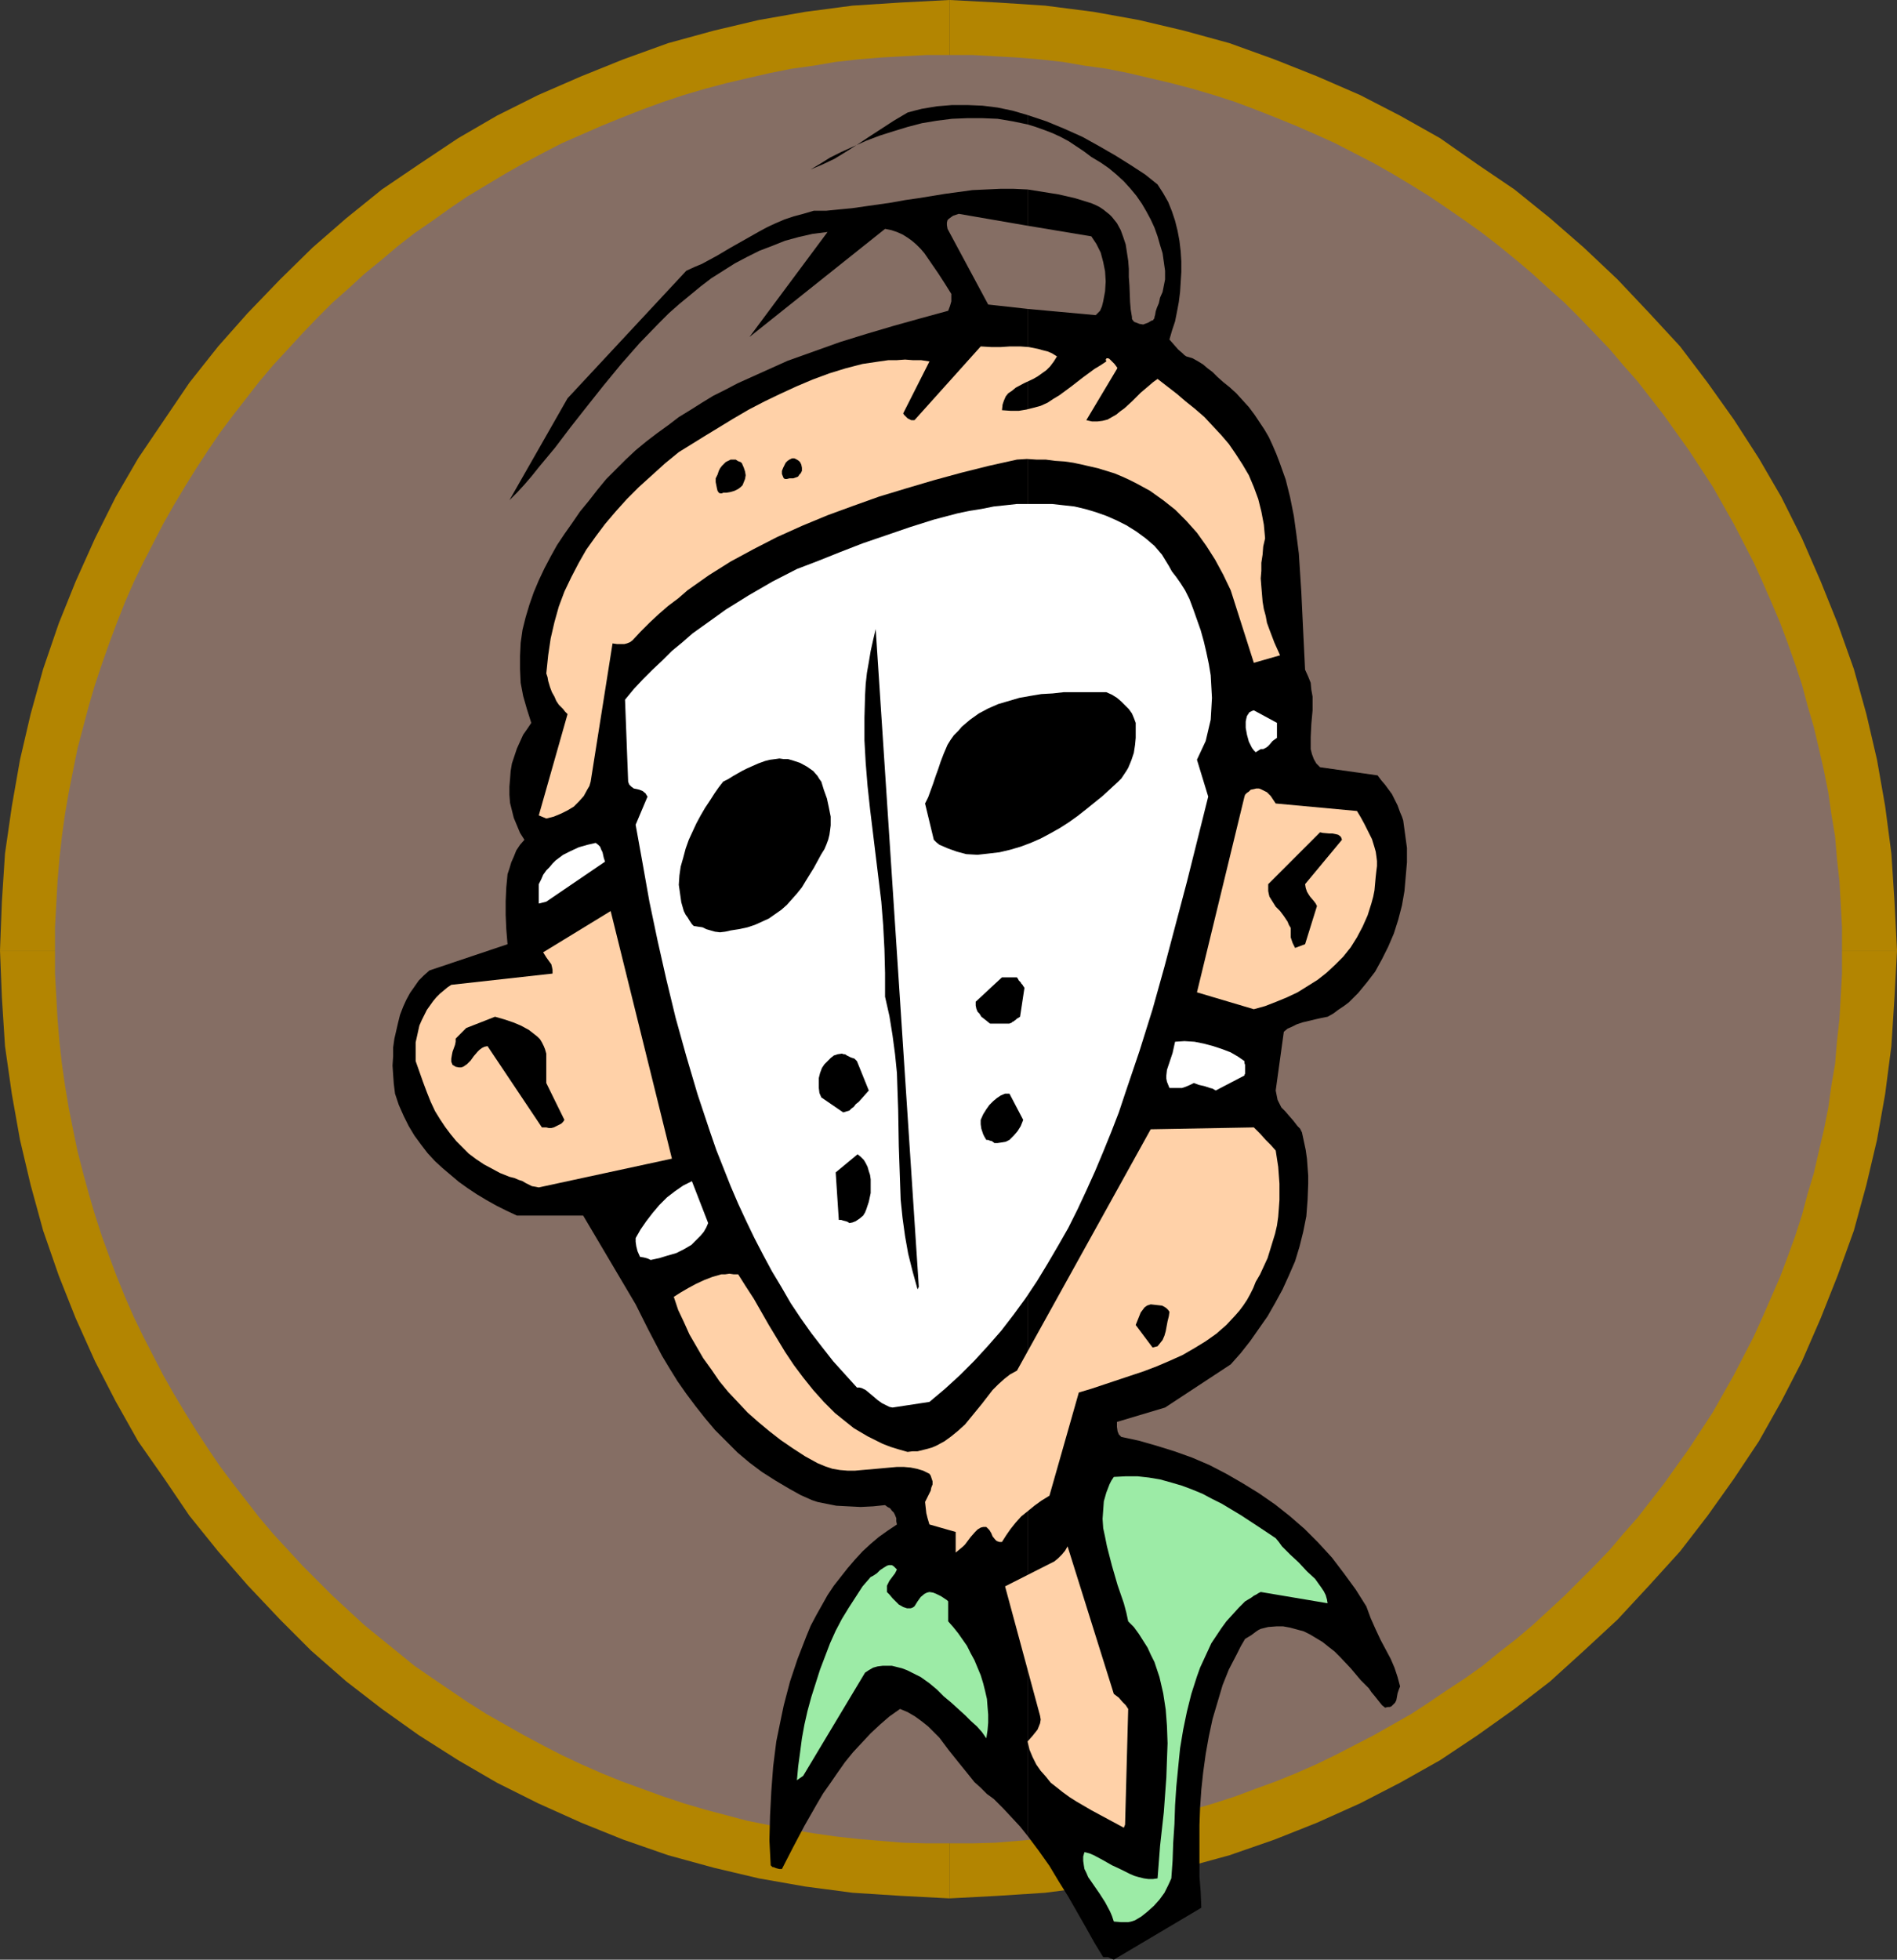 <?xml version="1.0" encoding="UTF-8" standalone="no"?>
<svg
   version="1.0"
   width="129.766mm"
   height="134mm"
   id="svg32"
   sodipodi:docname="Ice Hockey - Goalie 1.wmf"
   xmlns:inkscape="http://www.inkscape.org/namespaces/inkscape"
   xmlns:sodipodi="http://sodipodi.sourceforge.net/DTD/sodipodi-0.dtd"
   xmlns="http://www.w3.org/2000/svg"
   xmlns:svg="http://www.w3.org/2000/svg">
  <rect width="100%" height="100%" fill="#333333" stroke="none"/>
  <sodipodi:namedview
     id="namedview32"
     pagecolor="#ffffff"
     bordercolor="#000000"
     borderopacity="0.25"
     inkscape:showpageshadow="2"
     inkscape:pageopacity="0.0"
     inkscape:pagecheckerboard="0"
     inkscape:deskcolor="#d1d1d1"
     inkscape:document-units="mm" />
  <defs
     id="defs1">
    <pattern
       id="WMFhbasepattern"
       patternUnits="userSpaceOnUse"
       width="6"
       height="6"
       x="0"
       y="0" />
  </defs>
  <path
     style="fill:#b38501;fill-opacity:1;fill-rule:evenodd;stroke:none"
     d="m 490.455,245.633 -0.646,-12.605 -0.808,-12.443 -1.616,-12.282 -2.101,-11.958 -2.747,-11.797 -3.232,-11.635 -4.202,-11.797 -4.363,-10.827 -4.848,-11.15 -5.333,-10.666 -5.818,-10.019 -6.464,-10.019 -6.787,-9.534 -7.11,-9.373 -7.918,-8.565 -8.242,-8.726 -8.726,-8.242 -8.726,-7.595 -9.211,-7.434 -9.534,-6.464 -9.696,-6.787 L 361.984,29.896 351.641,24.563 340.491,19.715 329.502,15.352 317.867,11.15 306.07,7.918 294.435,5.171 282.8,3.07 270.195,1.454 257.752,0.646 245.47,0 v 28.28 h 11.15 l 10.827,0.808 10.989,1.778 10.666,1.616 10.504,2.747 10.019,2.586 10.181,3.555 9.696,3.878 9.534,4.363 9.211,4.848 9.373,5.171 8.726,5.818 8.403,5.979 8.08,6.787 8.242,6.464 7.595,7.11 7.11,7.595 6.787,8.242 6.626,8.08 6.141,8.403 5.494,9.05 5.171,9.05 4.848,9.534 4.363,9.373 3.878,9.858 3.555,10.019 2.586,10.181 2.747,10.666 1.616,10.827 1.778,10.504 0.646,10.989 v 11.474 z"
     id="path1" />
  <path
     style="fill:#b38501;fill-opacity:1;fill-rule:evenodd;stroke:none"
     d="m 245.47,490.619 12.282,-0.646 12.443,-0.808 12.605,-1.616 11.635,-2.101 11.635,-2.747 11.797,-3.232 11.635,-4.04 10.989,-4.363 11.15,-5.01 10.342,-5.333 10.342,-5.818 9.696,-6.464 9.534,-6.787 9.211,-7.11 8.726,-7.918 8.726,-8.08 8.242,-8.888 7.918,-8.726 7.11,-9.211 6.787,-9.534 6.464,-9.696 5.818,-10.342 5.333,-10.342 4.848,-11.15 4.363,-10.989 4.202,-11.635 3.232,-11.797 2.747,-11.635 2.101,-11.797 1.616,-12.443 0.808,-12.605 0.646,-12.12 h -28.442 v 11.15 l -0.646,10.827 -1.778,10.989 -1.616,10.504 -2.747,10.666 -2.586,10.019 -3.555,10.181 -3.878,9.696 -4.363,9.534 -4.848,9.211 -5.171,9.373 -5.494,8.565 -6.141,8.565 -6.626,8.08 -6.787,8.242 -7.11,7.595 -7.595,7.11 -8.242,6.787 -8.08,6.464 -8.403,6.302 -8.726,5.494 -9.373,5.171 -9.211,4.848 -9.534,4.363 -9.696,3.878 -10.181,3.555 -10.019,2.747 -10.504,2.586 -10.666,1.778 -10.989,1.454 -10.827,0.97 h -11.15 z"
     id="path2" />
  <path
     style="fill:#b38501;fill-opacity:1;fill-rule:evenodd;stroke:none"
     d="m 0,245.633 0.485,12.12 0.808,12.605 1.778,12.443 2.101,11.797 2.747,11.635 3.232,11.797 4.04,11.635 4.363,10.989 5.01,11.15 5.333,10.342 5.818,10.342 6.787,9.696 6.464,9.534 7.434,9.211 7.595,8.726 8.403,8.888 8.08,8.08 9.05,7.918 9.211,7.11 9.534,6.787 10.181,6.464 10.019,5.818 10.666,5.333 11.15,5.01 10.827,4.363 11.635,4.04 11.797,3.232 11.635,2.747 11.958,2.101 12.282,1.616 12.605,0.808 12.443,0.646 v -28.28 h -11.474 l -10.827,-0.97 -10.666,-1.454 -10.827,-1.778 -10.666,-2.586 -10.019,-2.747 -10.019,-3.555 -9.858,-3.878 -9.534,-4.363 -9.534,-4.848 -8.888,-5.171 -9.05,-5.494 -8.403,-6.302 -8.242,-6.464 -7.918,-6.787 -7.595,-7.11 -7.272,-7.595 -6.626,-8.242 -6.787,-8.08 -5.979,-8.565 -5.656,-8.565 -5.171,-9.373 -4.848,-9.211 -4.363,-9.534 -3.878,-9.696 -3.555,-10.181 -2.747,-10.019 -2.747,-10.666 -1.616,-10.504 -1.616,-10.989 -0.808,-10.827 v -11.15 z"
     id="path3" />
  <path
     style="fill:#b38501;fill-opacity:1;fill-rule:evenodd;stroke:none"
     d="M 245.47,0 233.027,0.646 220.422,1.454 208.141,3.07 196.182,5.171 184.547,7.918 172.75,11.15 l -11.635,4.202 -10.827,4.363 -11.15,4.848 -10.666,5.333 -10.019,5.818 -10.181,6.787 -9.534,6.464 -9.211,7.434 -8.726,7.595 -8.403,8.242 -8.403,8.726 -7.595,8.565 -7.434,9.373 -6.464,9.534 -6.787,10.019 -5.818,10.019 -5.333,10.666 -5.01,11.15 -4.363,10.827 -4.04,11.797 -3.232,11.635 -2.747,11.797 -2.101,11.958 -1.778,12.282 L 0.485,233.028 0,245.633 h 28.28 v -11.474 l 0.808,-10.989 1.616,-10.504 1.616,-10.827 2.747,-10.666 2.747,-10.181 3.555,-10.019 3.878,-9.858 4.363,-9.373 4.848,-9.534 5.171,-9.05 5.656,-9.05 5.979,-8.403 6.787,-8.08 6.626,-8.242 7.272,-7.595 7.434,-7.11 8.08,-6.464 8.242,-6.787 8.403,-5.979 9.05,-5.818 8.888,-5.171 9.534,-4.848 9.534,-4.363 9.858,-3.878 10.019,-3.555 10.019,-2.586 10.666,-2.747 10.827,-1.616 10.666,-1.778 10.827,-0.808 h 11.474 z"
     id="path4" />
  <path
     style="fill:#856e64;fill-opacity:1;fill-rule:evenodd;stroke:none"
     d="m 245.47,14.221 h 5.979 l 5.818,0.323 5.818,0.323 5.818,0.485 5.818,0.646 5.656,0.97 5.818,0.808 5.656,1.131 5.494,1.293 5.494,1.293 5.494,1.454 5.494,1.616 5.494,1.778 5.171,1.939 5.333,2.101 5.171,2.101 5.171,2.262 5.01,2.262 5.01,2.586 5.01,2.586 4.848,2.747 4.848,2.909 4.686,2.909 4.525,3.07 4.686,3.232 4.525,3.232 4.363,3.394 4.363,3.555 4.202,3.555 4.04,3.717 4.202,3.717 3.878,3.878 3.878,4.04 3.878,4.04 3.555,4.202 3.717,4.202 3.394,4.363 3.394,4.363 3.232,4.525 3.232,4.525 3.07,4.686 3.07,4.686 2.747,4.848 2.747,4.848 2.586,5.01 2.586,5.01 2.262,5.01 2.262,5.171 2.262,5.333 1.939,5.171 1.939,5.494 1.778,5.333 1.454,5.494 1.616,5.494 1.293,5.494 1.293,5.656 1.131,5.656 0.808,5.656 0.97,5.818 0.485,5.818 0.646,5.818 0.323,5.818 0.323,5.979 v 5.979 5.979 l -0.323,5.818 -0.323,5.818 -0.646,5.818 -0.485,5.818 -0.97,5.656 -0.808,5.818 -1.131,5.656 -1.293,5.494 -1.293,5.656 -1.616,5.333 -1.454,5.494 -1.778,5.494 -1.939,5.333 -1.939,5.171 -2.262,5.171 -2.262,5.171 -2.262,5.01 -2.586,5.01 -2.586,5.01 -2.747,4.848 -2.747,4.848 -3.07,4.686 -3.07,4.686 -3.232,4.525 -3.232,4.525 -3.394,4.363 -3.394,4.363 -3.717,4.202 -3.555,4.202 -3.878,4.04 -3.878,3.878 -3.878,3.878 -4.202,3.878 -4.04,3.717 -4.202,3.555 -4.363,3.394 -4.363,3.555 -4.525,3.232 -4.686,3.07 -4.525,3.07 -4.686,3.07 -4.848,2.747 -4.848,2.747 -5.01,2.586 -5.01,2.586 -5.01,2.424 -5.171,2.262 -5.171,2.101 -5.333,1.939 -5.171,1.939 -5.494,1.778 -5.494,1.616 -5.494,1.454 -5.494,1.454 -5.494,1.131 -5.656,1.131 -5.818,0.97 -5.656,0.808 -5.818,0.646 -5.818,0.485 -5.818,0.485 -5.818,0.162 h -5.979 -5.979 l -5.979,-0.162 -5.818,-0.485 -5.818,-0.485 -5.818,-0.646 -5.656,-0.808 -5.818,-0.97 -5.656,-1.131 -5.656,-1.131 -5.494,-1.454 -5.494,-1.454 -5.494,-1.616 -5.333,-1.778 -5.333,-1.939 -5.333,-1.939 -5.171,-2.101 -5.171,-2.262 -5.171,-2.424 -5.01,-2.586 -4.848,-2.586 -4.848,-2.747 -4.848,-2.747 -4.848,-3.07 -4.525,-3.07 -4.525,-3.07 -4.686,-3.232 -4.363,-3.555 -4.202,-3.394 -4.363,-3.555 -4.04,-3.717 -4.202,-3.878 -3.878,-3.878 -3.878,-3.878 -3.717,-4.04 -3.878,-4.202 -3.555,-4.202 -3.394,-4.363 -3.394,-4.363 -3.394,-4.525 -3.07,-4.525 -3.07,-4.686 -2.909,-4.686 -2.909,-4.848 -2.747,-4.848 -2.586,-5.01 -2.586,-5.01 -2.424,-5.01 -2.262,-5.171 -2.101,-5.171 -1.939,-5.171 -1.939,-5.333 -1.778,-5.494 -1.616,-5.494 -1.454,-5.333 -1.454,-5.656 -1.131,-5.494 -1.131,-5.656 -0.97,-5.818 -0.808,-5.656 -0.646,-5.818 -0.485,-5.818 -0.323,-5.818 -0.323,-5.818 v -5.979 -5.979 l 0.323,-5.979 0.323,-5.818 0.485,-5.818 0.646,-5.818 0.808,-5.818 0.97,-5.656 1.131,-5.656 1.131,-5.656 1.454,-5.494 1.454,-5.494 1.616,-5.494 1.778,-5.333 1.939,-5.494 1.939,-5.171 2.101,-5.333 2.262,-5.171 2.424,-5.01 2.586,-5.01 2.586,-5.01 2.747,-4.848 2.909,-4.848 2.909,-4.686 3.07,-4.686 3.07,-4.525 3.394,-4.525 3.394,-4.363 3.394,-4.363 3.555,-4.202 3.878,-4.202 3.717,-4.04 3.878,-4.04 3.878,-3.878 4.202,-3.717 4.04,-3.717 4.363,-3.555 4.202,-3.555 4.363,-3.394 4.686,-3.232 4.525,-3.232 4.525,-3.07 4.848,-2.909 4.848,-2.909 4.848,-2.747 4.848,-2.586 5.01,-2.586 5.171,-2.262 5.171,-2.262 5.171,-2.101 5.333,-2.101 5.333,-1.939 5.333,-1.778 5.494,-1.616 5.494,-1.454 5.494,-1.293 5.656,-1.293 5.656,-1.131 5.818,-0.808 5.656,-0.97 5.818,-0.646 5.818,-0.485 5.818,-0.323 5.979,-0.323 z"
     id="path5" />
  <path
     style="fill:#000000;fill-opacity:1;fill-rule:evenodd;stroke:none"
     d="M 265.67,79.831 V 474.459 l 2.909,3.878 2.747,3.878 2.424,4.04 2.424,3.878 4.525,7.918 2.262,4.04 2.262,3.717 h 1.293 l 0.646,0.323 0.808,0.323 22.624,-13.413 -0.162,-4.04 -0.323,-4.04 v -4.363 -4.363 -4.525 l 0.162,-4.525 0.323,-4.686 0.485,-4.525 0.646,-4.686 0.808,-4.525 0.97,-4.525 1.293,-4.363 1.293,-4.363 1.616,-4.04 2.101,-4.04 0.97,-1.939 1.131,-1.939 1.616,-0.97 0.646,-0.485 0.646,-0.485 0.485,-0.323 0.323,-0.162 0.323,-0.162 v 0 l 1.939,-0.485 2.101,-0.162 h 1.778 l 1.778,0.323 1.778,0.485 1.778,0.485 1.616,0.808 1.616,0.97 1.616,0.97 1.616,1.293 1.454,1.131 1.454,1.454 2.747,2.909 2.586,3.07 1.131,1.131 0.97,0.97 0.646,0.97 0.808,0.97 1.293,1.616 0.646,0.808 0.808,0.646 0.646,-0.162 h 0.485 l 0.485,-0.162 0.323,-0.323 0.646,-0.646 0.323,-0.646 0.323,-1.778 0.323,-0.97 0.323,-0.808 -0.646,-2.424 -0.808,-2.424 -0.97,-2.262 -1.293,-2.424 -1.293,-2.424 -1.293,-2.747 -1.293,-2.909 -1.131,-3.07 -2.747,-4.363 -3.07,-4.202 -3.07,-4.04 -3.555,-3.878 -3.555,-3.555 -3.717,-3.232 -3.878,-3.07 -4.202,-2.909 -4.202,-2.586 -4.202,-2.424 -4.363,-2.262 -4.525,-1.939 -4.525,-1.616 -4.686,-1.454 -4.525,-1.293 -4.525,-0.97 -0.646,-0.646 -0.323,-0.808 -0.162,-1.131 v -1.293 l 12.443,-3.717 16.968,-11.15 2.586,-2.909 2.424,-3.07 2.262,-3.232 2.262,-3.232 1.939,-3.394 1.939,-3.555 1.616,-3.555 1.616,-3.717 1.131,-3.717 0.97,-3.878 0.808,-4.04 0.323,-4.202 0.162,-4.202 v -2.101 l -0.162,-2.101 -0.162,-2.262 -0.323,-2.262 -0.485,-2.262 -0.485,-2.262 -0.485,-0.97 -0.646,-0.646 -1.131,-1.454 -1.131,-1.293 -0.97,-1.131 -0.97,-0.97 -0.646,-1.293 -0.323,-0.646 -0.162,-0.808 -0.162,-0.808 -0.162,-0.808 2.101,-15.19 0.97,-0.808 1.131,-0.485 1.293,-0.646 1.454,-0.485 3.394,-0.808 1.454,-0.323 1.616,-0.323 1.454,-0.808 1.293,-0.97 1.454,-0.97 1.293,-0.97 1.293,-1.293 1.131,-1.131 2.262,-2.747 2.101,-2.747 1.778,-3.232 1.616,-3.232 1.454,-3.394 1.131,-3.555 0.97,-3.717 0.646,-3.717 0.323,-3.717 0.323,-3.717 v -3.717 l -0.485,-3.555 -0.485,-3.555 -0.323,-0.97 -0.485,-1.131 -0.646,-1.778 -0.808,-1.616 -0.646,-1.293 -1.778,-2.424 -0.97,-1.131 -0.97,-1.293 -14.867,-2.101 -0.97,-0.97 -0.646,-1.131 -0.485,-1.293 -0.323,-1.293 v -1.454 -1.616 l 0.162,-3.394 0.323,-3.555 v -1.778 -1.778 l -0.323,-1.778 -0.162,-1.778 -0.646,-1.616 -0.808,-1.778 -0.485,-9.858 -0.485,-10.181 -0.323,-5.01 -0.323,-5.01 -0.646,-5.01 -0.646,-4.686 -0.97,-4.848 -1.131,-4.525 -0.808,-2.262 -0.808,-2.262 -0.808,-2.101 -0.97,-2.262 -0.97,-2.101 -1.131,-1.939 -2.586,-3.878 -1.454,-1.939 -1.616,-1.778 -1.616,-1.778 -1.778,-1.616 -1.616,-1.293 -1.454,-1.293 -1.293,-1.293 -1.293,-0.97 -1.131,-0.97 -1.293,-0.808 -1.454,-0.808 -1.616,-0.485 -0.485,-0.323 -0.485,-0.485 -1.131,-0.97 -1.131,-1.293 -1.131,-1.293 0.646,-2.262 0.808,-2.424 0.485,-2.424 0.485,-2.586 0.323,-2.586 0.162,-2.586 0.162,-2.586 V 67.549 l -0.162,-2.586 -0.323,-2.747 -0.485,-2.586 -0.646,-2.586 -0.808,-2.424 -0.97,-2.424 -1.293,-2.262 -1.454,-2.262 -3.232,-2.586 -3.717,-2.424 -3.878,-2.424 -4.202,-2.424 -4.363,-2.424 -4.686,-2.101 -4.686,-1.939 -4.848,-1.616 v 2.424 l 2.101,0.646 2.262,0.808 2.101,0.808 2.101,0.97 2.101,1.131 1.939,1.293 1.939,1.293 1.939,1.454 2.424,1.454 2.101,1.454 1.939,1.616 1.939,1.778 1.616,1.778 1.616,1.939 1.454,2.101 1.131,1.939 1.131,2.101 0.97,2.101 0.808,2.262 0.646,2.262 0.646,2.101 0.323,2.262 0.323,2.262 v 2.262 l -0.323,1.616 -0.323,1.616 -0.646,1.454 -0.323,1.454 -0.485,1.131 -0.323,0.97 -0.162,0.97 -0.162,0.485 v 0.323 l -0.162,0.162 -0.162,0.323 -0.485,0.162 -0.808,0.485 -1.293,0.485 -0.97,-0.162 -0.808,-0.323 -0.485,-0.162 -0.323,-0.323 -0.323,-0.485 v -0.485 l -0.323,-1.939 -0.162,-1.939 -0.162,-4.202 -0.162,-2.262 v -2.101 l -0.162,-2.101 -0.323,-2.101 -0.323,-2.101 -0.646,-1.939 -0.646,-1.778 -0.97,-1.778 -1.293,-1.616 -0.646,-0.646 -0.808,-0.646 -0.808,-0.646 -0.97,-0.646 -0.97,-0.485 -1.131,-0.485 -4.202,-1.293 -4.202,-0.97 -4.04,-0.646 -4.04,-0.646 v 9.373 l 16.483,2.747 1.293,1.939 1.131,2.262 0.646,2.424 0.485,2.424 0.162,2.586 -0.162,2.586 -0.485,2.586 -0.323,1.293 -0.485,1.131 -1.131,1.131 z"
     id="path6" />
  <path
     style="fill:#000000;fill-opacity:1;fill-rule:evenodd;stroke:none"
     d="m 265.67,32.158 v -2.424 l -3.878,-1.131 -3.878,-0.808 -3.878,-0.485 -3.878,-0.162 h -4.04 l -3.878,0.323 -1.939,0.323 -1.939,0.323 -1.939,0.485 -1.778,0.485 -3.555,2.101 -3.232,2.101 -3.232,2.101 -2.909,1.939 -3.07,1.939 -2.909,1.778 -3.07,1.454 -3.07,1.293 2.424,-1.454 2.586,-1.616 2.909,-1.454 3.232,-1.454 3.232,-1.454 3.394,-1.293 3.555,-1.131 3.717,-1.131 3.717,-0.97 3.878,-0.646 3.878,-0.485 3.878,-0.162 h 4.04 l 3.878,0.162 3.878,0.646 z"
     id="path7" />
  <path
     style="fill:#000000;fill-opacity:1;fill-rule:evenodd;stroke:none"
     d="m 265.67,58.338 v -9.373 l -3.555,-0.162 h -3.555 l -3.555,0.162 -3.555,0.162 -3.555,0.485 -3.555,0.485 -6.949,1.131 -3.394,0.485 -3.555,0.646 -6.787,0.97 -3.394,0.485 -3.394,0.323 -3.232,0.323 h -3.232 l -2.747,0.808 -2.424,0.646 -2.424,0.808 -2.262,0.97 -2.101,0.97 -2.101,1.131 -3.717,2.101 -3.717,2.101 -3.555,2.101 -3.878,2.101 -1.939,0.808 -2.101,0.97 -30.704,32.966 -15.029,26.341 1.939,-1.939 1.939,-2.101 1.939,-2.262 1.939,-2.424 4.04,-4.848 4.04,-5.333 4.202,-5.333 4.363,-5.494 4.525,-5.494 4.686,-5.333 5.01,-5.171 2.586,-2.586 2.747,-2.424 2.747,-2.262 2.747,-2.262 2.747,-2.101 3.07,-1.939 3.07,-1.939 3.07,-1.616 3.232,-1.616 3.394,-1.293 3.232,-1.293 3.555,-0.97 3.555,-0.808 3.878,-0.485 -20.2,27.149 35.067,-27.957 1.616,0.323 1.454,0.485 1.454,0.646 1.293,0.808 1.131,0.808 1.131,0.97 1.131,1.131 0.97,1.131 1.778,2.586 1.778,2.586 1.778,2.747 1.616,2.586 v 0.808 1.131 l -0.323,1.131 -0.485,1.293 -7.11,1.939 -6.949,1.939 -7.11,2.101 -6.787,2.101 -6.787,2.424 -6.787,2.424 -6.464,2.909 -6.464,2.909 -3.07,1.616 -3.232,1.616 -2.909,1.778 -3.07,1.939 -2.909,1.778 -2.747,2.101 -2.909,2.101 -2.747,2.101 -2.747,2.262 -2.586,2.424 -2.424,2.424 -2.586,2.586 -2.262,2.747 -2.262,2.909 -2.262,2.747 -2.101,3.07 -1.939,2.747 -1.939,2.909 -1.616,2.909 -1.616,3.07 -1.454,3.07 -1.293,3.07 -1.131,3.232 -0.97,3.232 -0.808,3.232 -0.485,3.394 -0.162,3.394 v 3.394 l 0.162,3.555 0.646,3.394 0.97,3.394 1.131,3.555 -0.97,1.454 -1.131,1.616 -0.808,1.778 -0.808,1.778 -0.646,1.939 -0.646,1.939 -0.323,1.939 -0.162,2.101 -0.162,1.939 v 2.101 l 0.162,2.101 0.485,1.939 0.485,1.939 0.808,1.939 0.808,1.939 1.131,1.778 -1.131,1.293 -0.97,1.454 -0.646,1.616 -0.646,1.454 -0.485,1.616 -0.485,1.454 -0.162,1.778 -0.162,1.616 -0.162,3.555 v 3.555 l 0.162,3.717 0.323,3.878 -20.2,6.787 -1.454,1.293 -1.293,1.293 -1.131,1.616 -1.131,1.616 -0.97,1.778 -0.808,1.778 -0.808,2.101 -0.485,1.939 -0.485,2.101 -0.485,2.101 -0.323,2.262 v 2.262 l -0.162,2.424 0.162,2.424 0.162,2.262 0.323,2.586 0.97,2.909 1.293,2.909 1.293,2.586 1.454,2.424 1.778,2.424 1.616,2.101 1.939,2.101 1.939,1.778 2.101,1.778 2.101,1.778 2.262,1.616 2.424,1.616 2.424,1.454 2.586,1.454 2.586,1.293 2.747,1.293 h 17.13 l 13.574,22.947 1.616,3.232 1.616,3.232 1.778,3.394 1.778,3.394 1.939,3.232 2.101,3.394 2.262,3.232 2.424,3.232 2.424,3.07 2.586,3.07 2.909,2.909 2.909,2.909 3.07,2.586 3.232,2.424 3.555,2.262 3.555,2.101 1.454,0.808 1.454,0.808 1.454,0.646 1.454,0.646 1.454,0.485 1.616,0.323 3.232,0.646 3.07,0.162 3.232,0.162 3.232,-0.162 3.07,-0.323 0.646,0.485 0.646,0.323 0.485,0.646 0.485,0.485 0.323,0.646 0.323,0.808 v 0.808 l 0.162,0.808 -2.424,1.616 -2.262,1.616 -2.101,1.778 -2.101,1.939 -1.939,2.101 -1.939,2.262 -1.778,2.262 -1.778,2.262 -1.616,2.424 -1.454,2.586 -1.454,2.586 -1.454,2.747 -1.131,2.747 -1.131,2.909 -1.131,2.909 -0.97,2.909 -0.97,2.909 -0.808,3.07 -0.808,3.07 -0.646,3.07 -1.293,6.302 -0.808,6.464 -0.485,6.464 -0.323,6.302 -0.162,6.302 0.323,6.302 v 0.162 l 0.162,0.162 0.323,0.323 h 0.323 l 0.323,0.162 0.485,0.162 0.646,0.162 h 0.646 l 2.909,-5.656 1.454,-2.747 1.454,-2.747 3.232,-5.656 1.616,-2.747 1.939,-2.747 1.778,-2.586 1.939,-2.747 2.101,-2.586 2.262,-2.424 2.262,-2.424 2.424,-2.262 2.424,-2.101 2.747,-1.939 1.939,0.808 1.939,1.131 1.778,1.293 1.616,1.293 1.454,1.454 1.454,1.454 2.424,3.232 2.586,3.232 2.747,3.394 1.293,1.616 1.616,1.454 1.616,1.616 1.778,1.293 2.424,2.424 2.262,2.424 2.101,2.262 1.939,2.424 V 79.831 l -10.181,-1.131 -10.504,-19.554 -0.162,-0.97 v -0.646 l 0.162,-0.646 0.323,-0.323 0.646,-0.485 0.485,-0.323 1.454,-0.485 z"
     id="path8" />
  <path
     style="fill:#9ceba6;fill-opacity:1;fill-rule:evenodd;stroke:none"
     d="m 289.91,496.759 h 1.778 l 0.808,-0.162 0.97,-0.323 1.616,-0.97 1.616,-1.293 1.616,-1.454 1.454,-1.616 1.293,-1.778 0.97,-1.939 0.808,-1.778 0.323,-4.525 0.162,-4.686 0.323,-4.848 0.162,-4.848 0.323,-4.848 0.485,-5.01 0.485,-4.848 0.808,-4.848 0.97,-4.686 1.131,-4.525 1.454,-4.525 0.808,-2.262 0.97,-2.101 0.97,-2.101 0.97,-2.101 1.293,-1.939 1.293,-1.939 1.293,-1.778 1.616,-1.778 1.616,-1.778 1.616,-1.616 1.616,-0.97 0.646,-0.485 0.646,-0.323 0.485,-0.323 0.323,-0.162 0.323,-0.162 v 0 l 17.291,2.909 -0.162,-0.97 -0.323,-1.131 -0.485,-0.97 -0.646,-0.97 -0.808,-1.131 -0.808,-1.131 -2.101,-1.939 -2.101,-2.262 -2.262,-2.101 -2.101,-2.101 -0.808,-1.131 -0.808,-0.97 -4.363,-2.909 -4.686,-3.07 -4.848,-2.909 -2.586,-1.293 -2.424,-1.293 -2.747,-1.131 -2.586,-0.97 -2.747,-0.808 -2.909,-0.808 -2.909,-0.485 -2.909,-0.323 h -3.07 l -3.07,0.162 -0.646,0.97 -0.485,0.97 -0.808,2.101 -0.646,2.262 -0.162,2.262 -0.162,2.262 0.162,2.424 0.485,2.262 0.485,2.424 1.293,5.01 1.454,5.01 1.616,4.686 0.646,2.424 0.485,2.262 1.454,1.454 1.293,1.778 1.131,1.778 1.131,1.778 0.808,1.778 0.97,1.939 0.646,1.939 0.646,1.939 0.485,2.101 0.485,2.101 0.646,4.202 0.323,4.202 0.162,4.525 -0.162,4.363 -0.162,4.525 -0.646,8.888 -0.97,8.726 -0.323,4.202 -0.162,2.101 -0.162,2.101 -1.131,0.162 h -1.293 l -1.131,-0.162 -1.293,-0.323 -1.131,-0.323 -1.131,-0.485 -2.262,-1.131 -2.424,-1.131 -2.262,-1.293 -2.424,-1.293 -1.131,-0.485 -1.293,-0.323 -0.323,1.131 v 1.131 l 0.162,1.131 0.162,0.97 0.485,0.97 0.485,1.131 1.454,2.101 1.454,2.101 1.454,2.262 1.293,2.424 0.485,1.131 0.485,1.454 z"
     id="path9" />
  <path
     style="fill:#ffd1a8;fill-opacity:1;fill-rule:evenodd;stroke:none"
     d="m 290.88,471.55 0.808,-29.896 -0.646,-0.97 -0.808,-0.808 -0.97,-1.131 -1.293,-0.97 -11.958,-38.138 -0.646,1.131 -0.808,0.97 -0.97,0.97 -0.97,0.808 -12.766,6.464 9.05,33.451 0.162,0.97 -0.162,0.97 -0.323,0.808 -0.323,0.808 -0.646,0.808 -0.646,0.808 -1.293,1.454 0.485,2.101 0.808,1.939 0.97,1.939 1.131,1.616 1.293,1.454 1.293,1.616 1.454,1.131 1.616,1.293 1.778,1.293 1.778,1.131 3.878,2.262 4.202,2.262 4.202,2.262 z"
     id="path10" />
  <path
     style="fill:#9ceba6;fill-opacity:1;fill-rule:evenodd;stroke:none"
     d="m 207.656,458.945 15.998,-26.664 0.97,-0.646 1.131,-0.646 1.131,-0.323 1.293,-0.162 h 1.131 1.293 l 1.293,0.323 1.293,0.323 1.293,0.485 1.293,0.646 2.262,1.131 2.262,1.616 1.939,1.616 1.778,1.778 1.939,1.616 1.778,1.616 1.778,1.616 1.454,1.454 1.616,1.454 1.293,1.454 1.131,1.616 0.323,-2.101 0.162,-1.939 v -2.101 l -0.162,-1.939 -0.162,-2.101 -0.485,-2.101 -0.485,-1.939 -0.646,-2.101 -0.808,-1.939 -0.808,-1.939 -0.97,-1.778 -0.97,-1.939 -1.131,-1.616 -1.131,-1.616 -1.293,-1.616 -1.293,-1.454 v -5.171 l -0.323,-0.323 -0.485,-0.323 -0.485,-0.323 -0.485,-0.323 -0.646,-0.323 -0.646,-0.323 -0.808,-0.323 -0.97,-0.162 -0.646,0.162 -0.646,0.323 -0.97,0.808 -0.808,1.131 -0.808,1.293 -0.485,0.323 -0.485,0.162 h -0.485 -0.485 l -0.97,-0.323 -1.131,-0.646 -0.808,-0.808 -0.808,-0.808 -0.808,-0.97 -0.646,-0.646 v -0.97 -0.646 l 0.323,-0.646 0.323,-0.646 0.97,-1.293 0.485,-0.646 0.485,-0.97 -0.485,-0.485 -0.323,-0.323 -0.485,-0.323 h -0.323 -0.485 l -0.485,0.162 -0.808,0.485 -0.97,0.646 -0.808,0.808 -0.97,0.646 -0.646,0.323 -2.101,2.424 -1.778,2.747 -1.778,2.747 -1.778,2.909 -1.616,3.07 -1.454,3.232 -1.293,3.394 -1.293,3.394 -1.131,3.555 -1.131,3.555 -0.97,3.555 -0.808,3.555 -0.646,3.555 -0.485,3.717 -0.485,3.555 -0.323,3.555 z"
     id="path11" />
  <path
     style="fill:#ffd1a8;fill-opacity:1;fill-rule:evenodd;stroke:none"
     d="m 249.025,399.638 0.485,-0.485 0.97,-1.293 0.485,-0.646 1.131,-1.293 0.646,-0.646 0.808,-0.485 0.646,-0.162 h 0.485 0.323 l 0.323,0.323 0.485,0.485 0.485,0.808 0.323,0.808 0.646,0.808 0.323,0.323 0.323,0.162 0.485,0.162 h 0.646 l 1.131,-1.778 1.131,-1.616 1.293,-1.616 1.454,-1.616 1.616,-1.293 1.778,-1.454 1.778,-1.293 2.101,-1.293 7.595,-26.664 3.232,-0.97 3.394,-1.131 6.787,-2.262 3.394,-1.131 3.394,-1.293 3.394,-1.454 3.232,-1.454 3.07,-1.778 2.909,-1.778 2.747,-1.939 2.586,-2.262 2.262,-2.424 1.131,-1.293 0.97,-1.293 0.97,-1.454 0.808,-1.454 0.808,-1.616 0.646,-1.616 1.131,-1.939 0.97,-2.101 0.97,-2.101 0.646,-2.101 0.646,-2.101 0.646,-2.101 0.485,-2.101 0.323,-2.262 0.162,-2.101 0.162,-2.262 v -4.202 l -0.323,-4.363 -0.646,-4.202 -1.293,-1.454 -1.293,-1.293 -1.454,-1.616 -0.808,-0.808 -0.808,-0.808 -26.664,0.485 -34.582,62.378 -1.778,0.97 -1.454,1.131 -1.616,1.454 -1.454,1.454 -2.747,3.555 -2.909,3.555 -1.454,1.778 -1.778,1.616 -1.778,1.454 -1.778,1.293 -2.101,1.131 -1.131,0.485 -1.131,0.323 -1.293,0.323 -1.293,0.323 h -1.293 l -1.293,0.162 -2.262,-0.646 -2.101,-0.646 -2.101,-0.808 -1.939,-0.97 -1.939,-0.97 -3.555,-2.101 -1.616,-1.293 -3.232,-2.586 -2.909,-2.909 -2.747,-3.07 -2.586,-3.232 -2.424,-3.232 -2.262,-3.394 -4.202,-6.949 -3.878,-6.787 -2.101,-3.232 -1.939,-3.07 h -1.131 l -1.131,-0.162 -1.131,0.162 h -0.97 l -2.262,0.646 -2.101,0.808 -2.101,0.97 -2.101,1.131 -1.939,1.131 -1.778,1.131 1.131,3.394 1.454,3.07 1.454,3.232 1.778,3.07 1.778,3.07 2.101,2.909 2.101,3.07 2.262,2.747 2.586,2.747 2.424,2.586 2.747,2.424 2.909,2.424 2.909,2.262 3.07,2.101 3.232,2.101 3.232,1.778 1.939,0.808 1.939,0.646 1.939,0.323 1.939,0.162 h 1.939 l 1.778,-0.162 3.717,-0.323 3.555,-0.323 1.778,-0.162 h 1.778 l 1.778,0.162 1.616,0.323 1.616,0.485 1.616,0.808 0.323,0.485 0.162,0.485 0.323,0.97 v 0.808 l -0.323,0.808 -0.162,0.808 -0.485,0.97 -0.485,0.97 -0.485,0.97 0.162,1.454 0.162,1.454 0.323,1.293 0.485,1.616 6.787,1.939 v 5.333 z"
     id="path12" />
  <path
     style="fill:#ffffff;fill-opacity:1;fill-rule:evenodd;stroke:none"
     d="m 230.765,363.762 9.534,-1.454 4.04,-3.394 3.878,-3.555 3.717,-3.717 3.555,-3.878 3.394,-3.878 3.232,-4.202 3.07,-4.202 2.909,-4.363 2.747,-4.525 2.747,-4.686 2.586,-4.525 2.424,-4.848 2.262,-4.848 2.262,-5.01 2.101,-5.01 2.101,-5.171 1.939,-5.01 1.778,-5.333 3.555,-10.504 3.394,-10.827 3.07,-10.989 2.909,-10.989 2.909,-10.989 2.747,-10.989 2.747,-10.989 -2.909,-9.534 1.131,-2.424 1.131,-2.424 0.646,-2.747 0.646,-2.747 0.162,-2.747 0.162,-2.909 -0.162,-2.909 -0.162,-2.909 -0.485,-2.909 -0.646,-3.07 -0.646,-2.747 -0.808,-2.909 -0.97,-2.747 -0.97,-2.747 -0.97,-2.586 -1.131,-2.262 -1.131,-1.778 -1.131,-1.616 -1.131,-1.454 -0.808,-1.454 -1.778,-2.909 -0.97,-1.131 -0.97,-1.131 -2.262,-1.939 -2.424,-1.778 -2.586,-1.616 -2.586,-1.293 -2.586,-1.131 -2.747,-0.97 -2.747,-0.808 -2.747,-0.646 -2.909,-0.323 -2.909,-0.323 h -2.909 -3.07 -3.07 l -2.909,0.323 -3.07,0.323 -3.232,0.646 -3.07,0.485 -3.07,0.646 -6.141,1.616 -6.141,1.939 -6.141,2.101 -6.141,2.101 -5.818,2.262 -5.656,2.262 -5.494,2.101 -6.302,3.232 -6.141,3.555 -5.979,3.717 -2.909,2.101 -5.656,4.04 -2.586,2.262 -2.747,2.262 -2.424,2.424 -2.586,2.424 -2.424,2.424 -2.424,2.586 -2.262,2.747 0.808,21.17 0.162,0.485 0.162,0.323 0.485,0.485 0.646,0.485 0.808,0.162 0.646,0.162 0.808,0.323 0.808,0.646 0.162,0.323 0.323,0.485 -3.07,7.272 1.778,9.858 1.778,10.019 2.101,10.019 2.262,10.019 2.424,10.019 2.747,9.858 2.909,9.858 3.232,9.696 1.616,4.686 3.717,9.373 1.939,4.525 2.101,4.525 2.101,4.363 2.262,4.363 2.262,4.202 2.424,4.04 2.424,4.202 2.586,3.878 2.747,3.878 2.747,3.555 2.909,3.717 3.07,3.394 3.07,3.394 h 0.646 l 0.646,0.162 0.97,0.485 0.97,0.808 0.97,0.808 1.131,0.97 1.131,0.808 1.293,0.646 0.646,0.323 z"
     id="path13" />
  <path
     style="fill:#000000;fill-opacity:1;fill-rule:evenodd;stroke:none"
     d="m 299.283,347.926 0.646,-0.808 0.646,-0.808 0.485,-1.131 0.323,-1.131 0.485,-2.586 0.323,-1.293 0.162,-1.131 -0.323,-0.485 -0.485,-0.485 -0.485,-0.323 -0.646,-0.323 -1.454,-0.162 -1.454,-0.162 -0.97,0.323 -0.646,0.485 -0.485,0.646 -0.485,0.646 -0.646,1.616 -0.646,1.616 4.363,5.818 z"
     id="path14" />
  <path
     style="fill:#000000;fill-opacity:1;fill-rule:evenodd;stroke:none"
     d="m 237.552,332.573 -11.15,-170.004 -0.646,2.747 -0.646,2.909 -0.485,2.909 -0.485,2.747 -0.323,2.909 -0.162,2.909 -0.162,5.818 v 5.818 l 0.323,5.818 0.485,5.979 0.646,5.979 1.454,11.958 1.454,11.958 0.485,6.141 0.323,6.141 0.162,6.141 v 6.141 l 1.131,5.01 0.808,5.01 0.646,4.848 0.485,4.848 0.162,4.848 0.162,4.686 0.162,9.373 0.323,9.373 0.162,4.525 0.485,4.686 0.646,4.686 0.808,4.525 1.131,4.525 1.293,4.686 z"
     id="path15" />
  <path
     style="fill:#ffffff;fill-opacity:1;fill-rule:evenodd;stroke:none"
     d="m 168.225,325.625 2.262,-0.485 2.101,-0.646 2.262,-0.646 1.939,-0.97 1.939,-1.131 0.808,-0.808 0.808,-0.808 0.808,-0.808 0.808,-0.97 0.646,-1.131 0.485,-1.131 -4.202,-10.827 -2.262,1.131 -2.101,1.454 -2.101,1.616 -1.939,1.939 -1.778,2.101 -1.616,2.101 -1.454,2.101 -1.293,2.262 v 0.97 l 0.162,1.131 0.323,1.293 0.646,1.454 0.97,0.162 0.646,0.162 0.485,0.162 z"
     id="path16" />
  <path
     style="fill:#000000;fill-opacity:1;fill-rule:evenodd;stroke:none"
     d="m 219.614,316.09 0.808,-0.162 0.808,-0.323 0.97,-0.646 0.97,-0.808 0.485,-0.808 0.323,-0.808 0.323,-0.97 0.323,-0.97 0.485,-2.262 v -2.424 -1.131 l -0.162,-1.131 -0.323,-0.97 -0.323,-1.131 -0.485,-0.97 -0.485,-0.808 -0.808,-0.808 -0.808,-0.646 -5.656,4.686 0.808,12.282 h 0.646 l 0.485,0.162 0.646,0.162 0.485,0.162 z"
     id="path17" />
  <path
     style="fill:#ffd1a8;fill-opacity:1;fill-rule:evenodd;stroke:none"
     d="m 139.299,306.879 34.421,-7.434 -15.837,-63.994 -17.453,10.666 0.808,1.293 0.808,1.131 0.485,0.646 0.162,0.646 0.162,0.808 v 0.97 l -26.179,2.909 -0.97,0.646 -0.97,0.808 -0.97,0.808 -0.97,0.97 -0.808,0.97 -0.808,1.131 -0.808,1.131 -0.646,1.293 -0.646,1.293 -0.646,1.454 -0.323,1.454 -0.323,1.454 -0.323,1.454 v 1.616 1.616 1.616 l 0.97,2.747 0.97,2.747 0.97,2.586 0.97,2.424 1.131,2.424 1.293,2.101 1.293,1.939 1.454,1.939 1.454,1.778 1.616,1.616 1.616,1.616 1.939,1.454 1.939,1.293 2.101,1.131 2.101,1.131 2.424,0.97 1.293,0.323 1.131,0.485 0.97,0.323 0.808,0.485 1.616,0.808 0.97,0.162 z"
     id="path18" />
  <path
     style="fill:#000000;fill-opacity:1;fill-rule:evenodd;stroke:none"
     d="m 257.105,295.405 h 0.808 l 1.131,-0.162 0.97,-0.162 0.97,-0.485 1.131,-1.131 0.97,-1.131 0.808,-1.293 0.323,-0.808 0.323,-0.808 -3.555,-6.787 h -1.131 l -1.131,0.485 -0.97,0.646 -0.97,0.808 -0.97,0.97 -0.808,1.131 -0.808,1.293 -0.646,1.454 v 1.131 l 0.162,1.131 0.485,1.454 0.323,0.646 0.485,0.808 h 0.485 l 0.323,0.162 0.646,0.162 z"
     id="path19" />
  <path
     style="fill:#000000;fill-opacity:1;fill-rule:evenodd;stroke:none"
     d="m 141.238,291.365 0.646,0.162 h 0.646 l 0.646,-0.162 0.646,-0.323 0.646,-0.323 0.646,-0.323 0.485,-0.485 0.323,-0.485 -4.686,-9.534 v -7.595 l -0.323,-1.131 -0.323,-0.808 -0.485,-0.97 -0.485,-0.808 -0.646,-0.646 -0.808,-0.646 -1.454,-1.131 -2.101,-1.131 -1.939,-0.808 -2.424,-0.808 -2.262,-0.646 -7.434,2.909 -1.293,1.293 -0.646,0.646 -0.808,0.808 v 0.808 l -0.162,0.808 -0.646,1.778 -0.162,0.808 -0.162,0.97 v 0.808 l 0.323,0.808 0.808,0.485 0.808,0.162 h 0.646 l 0.485,-0.162 0.485,-0.323 0.485,-0.323 0.97,-0.97 0.808,-1.131 0.97,-1.131 0.485,-0.485 0.646,-0.485 0.646,-0.323 0.808,-0.162 14.059,21.008 z"
     id="path20" />
  <path
     style="fill:#000000;fill-opacity:1;fill-rule:evenodd;stroke:none"
     d="m 219.614,287.002 0.485,-0.485 0.646,-0.485 0.485,-0.646 0.808,-0.646 1.293,-1.454 1.293,-1.454 -3.07,-7.595 -0.646,-0.646 -0.97,-0.323 -0.97,-0.485 -0.485,-0.323 h -0.323 l -0.485,-0.162 -1.131,0.162 -0.97,0.323 -0.808,0.646 -0.808,0.808 -0.808,0.808 -0.646,0.97 -0.485,1.293 -0.323,1.293 v 1.293 1.293 l 0.162,1.293 0.485,1.131 5.656,3.878 z"
     id="path21" />
  <path
     style="fill:#ffffff;fill-opacity:1;fill-rule:evenodd;stroke:none"
     d="m 304.777,281.185 h 0.323 0.485 l 0.97,-0.323 1.131,-0.485 0.97,-0.485 1.293,0.485 1.454,0.323 1.454,0.485 0.646,0.162 0.808,0.485 7.434,-3.878 v -0.162 l 0.162,-0.323 v -1.131 -1.131 l -0.162,-0.485 v -0.485 l -1.616,-1.131 -1.939,-1.131 -2.101,-0.808 -2.424,-0.808 -2.424,-0.646 -2.424,-0.485 -2.586,-0.162 -2.424,0.162 -0.323,1.454 -0.323,1.454 -0.485,1.454 -0.485,1.454 -0.485,1.454 -0.162,1.454 v 0.808 l 0.162,0.808 0.323,0.808 0.323,0.808 z"
     id="path22" />
  <path
     style="fill:#000000;fill-opacity:1;fill-rule:evenodd;stroke:none"
     d="m 257.105,264.54 h 3.878 l 0.323,-0.162 h 0.162 l 0.323,-0.323 h 0.162 l 0.162,-0.162 0.485,-0.323 0.323,-0.323 0.323,-0.162 0.485,-0.323 1.131,-7.434 -0.162,-0.323 -0.162,-0.162 -0.162,-0.323 -0.162,-0.162 -0.162,-0.162 -0.162,-0.323 -0.162,-0.162 -0.323,-0.323 -0.162,-0.323 -0.323,-0.485 h -3.878 l -6.787,6.302 v 0.97 l 0.162,0.808 0.323,0.808 0.485,0.485 0.485,0.808 0.646,0.485 0.808,0.646 0.808,0.646 z"
     id="path23" />
  <path
     style="fill:#ffd1a8;fill-opacity:1;fill-rule:evenodd;stroke:none"
     d="m 324.169,260.823 2.909,-0.808 2.909,-1.131 2.747,-1.131 2.747,-1.293 2.586,-1.616 2.586,-1.616 2.262,-1.778 2.262,-2.101 2.101,-2.101 1.939,-2.424 1.616,-2.586 1.454,-2.747 1.293,-2.909 0.97,-3.07 0.485,-1.778 0.323,-1.616 0.162,-1.778 0.162,-1.778 0.162,-1.454 0.162,-1.293 v -1.293 l -0.162,-1.293 -0.162,-1.131 -0.323,-1.131 -0.646,-2.101 -0.97,-1.939 -0.97,-1.939 -0.97,-1.778 -0.97,-1.616 -21.008,-1.939 -0.646,-0.97 -0.646,-0.97 -0.485,-0.485 -0.485,-0.485 -0.646,-0.323 -0.97,-0.485 -0.485,-0.162 h -0.646 l -0.646,0.162 -0.808,0.162 -0.485,0.485 -0.485,0.323 -0.485,0.485 -0.162,0.485 -12.282,50.581 z"
     id="path24" />
  <path
     style="fill:#000000;fill-opacity:1;fill-rule:evenodd;stroke:none"
     d="m 337.42,244.017 3.07,-9.858 -0.323,-0.646 -0.485,-0.646 -0.97,-1.131 -0.323,-0.485 -0.485,-0.808 -0.323,-0.97 -0.162,-0.97 9.534,-11.474 -0.162,-0.485 -0.162,-0.323 -0.646,-0.485 -0.646,-0.162 -0.808,-0.162 h -0.808 l -1.778,-0.162 -0.646,-0.162 -13.413,13.413 v 0.808 0.97 l 0.162,0.808 0.162,0.646 0.808,1.293 0.808,1.293 0.485,0.485 0.646,0.646 0.97,1.293 0.97,1.454 0.323,0.808 0.485,0.808 v 1.131 1.293 l 0.485,1.454 0.646,1.293 z"
     id="path25" />
  <path
     style="fill:#000000;fill-opacity:1;fill-rule:evenodd;stroke:none"
     d="m 188.91,240.461 2.101,-0.323 2.262,-0.485 1.939,-0.646 1.778,-0.808 1.778,-0.808 1.616,-1.131 1.616,-1.131 1.454,-1.293 1.293,-1.454 1.293,-1.454 1.293,-1.616 0.97,-1.616 2.101,-3.394 1.939,-3.555 0.808,-1.293 0.485,-1.131 0.485,-1.293 0.323,-1.293 0.162,-1.131 0.162,-1.293 v -1.131 -1.131 l -0.485,-2.424 -0.485,-2.262 -0.808,-2.262 -0.646,-2.101 -0.485,-0.646 -0.485,-0.808 -1.131,-1.293 -1.616,-1.131 -1.778,-0.97 -0.97,-0.323 -0.97,-0.323 -1.131,-0.323 h -1.131 l -1.131,-0.162 -1.131,0.162 -1.293,0.162 -1.293,0.323 -1.778,0.646 -1.454,0.646 -1.454,0.646 -1.293,0.646 -1.131,0.646 -1.131,0.646 -1.293,0.808 -1.293,0.646 -1.131,1.454 -1.131,1.616 -1.131,1.778 -1.293,1.939 -1.131,1.939 -1.131,2.101 -0.97,2.101 -0.97,2.101 -0.808,2.262 -0.646,2.424 -0.646,2.262 -0.323,2.262 -0.162,2.424 0.323,2.262 0.323,2.262 0.646,2.262 0.485,0.97 0.485,0.646 0.485,0.808 0.323,0.485 0.323,0.485 0.323,0.323 0.162,0.162 v 0 l 1.131,0.162 1.131,0.162 0.97,0.485 1.131,0.323 1.131,0.323 1.293,0.162 1.293,-0.162 0.808,-0.162 z"
     id="path26" />
  <path
     style="fill:#ffffff;fill-opacity:1;fill-rule:evenodd;stroke:none"
     d="m 141.238,233.028 15.19,-10.342 -0.162,-0.485 -0.162,-0.485 -0.323,-1.454 -0.323,-0.646 -0.323,-0.808 -0.485,-0.485 -0.646,-0.485 -2.101,0.485 -2.262,0.646 -2.101,0.97 -1.939,0.97 -1.939,1.454 -0.808,0.808 -0.808,0.97 -0.808,0.808 -0.808,1.131 -0.485,1.131 -0.646,1.293 v 5.01 z"
     id="path27" />
  <path
     style="fill:#000000;fill-opacity:1;fill-rule:evenodd;stroke:none"
     d="m 249.833,220.746 2.909,0.162 2.909,-0.323 2.747,-0.323 2.747,-0.646 2.747,-0.808 2.586,-0.97 2.586,-1.131 2.424,-1.293 2.586,-1.454 2.262,-1.454 2.262,-1.616 2.262,-1.778 4.202,-3.394 4.04,-3.717 0.808,-0.808 0.646,-0.97 0.646,-0.97 0.485,-0.808 0.808,-1.939 0.646,-1.939 0.323,-2.101 0.162,-1.778 v -3.878 l -0.485,-1.293 -0.485,-1.131 -0.808,-1.131 -0.97,-0.97 -0.97,-0.97 -1.131,-0.97 -1.293,-0.808 -1.454,-0.646 h -2.586 -2.747 -5.656 l -2.909,0.323 -2.909,0.162 -2.909,0.485 -2.747,0.485 -2.747,0.808 -2.747,0.808 -2.586,1.131 -2.424,1.293 -2.262,1.616 -2.101,1.778 -0.97,1.131 -1.131,1.131 -0.808,1.131 -0.808,1.293 -0.97,2.262 -0.808,2.101 -0.646,1.939 -0.646,1.778 -0.646,1.939 -0.646,1.778 -0.646,1.778 -0.808,1.616 2.262,9.373 0.646,0.646 0.808,0.646 1.131,0.485 1.131,0.485 2.262,0.808 z"
     id="path28" />
  <path
     style="fill:#ffd1a8;fill-opacity:1;fill-rule:evenodd;stroke:none"
     d="m 141.238,211.535 1.939,-0.485 1.939,-0.808 1.616,-0.808 1.616,-0.97 1.293,-1.293 1.293,-1.454 0.97,-1.778 0.485,-0.808 0.323,-1.131 5.656,-35.714 1.131,0.162 h 1.293 0.646 l 0.646,-0.162 0.808,-0.323 0.646,-0.485 2.101,-2.262 2.262,-2.262 2.424,-2.262 2.424,-2.101 2.586,-1.939 2.424,-2.101 2.747,-1.939 2.747,-1.939 5.656,-3.555 5.979,-3.232 5.979,-3.07 6.464,-2.909 6.626,-2.747 6.626,-2.424 6.787,-2.424 6.949,-2.101 7.11,-2.101 7.11,-1.939 7.11,-1.778 7.272,-1.616 2.586,-0.162 2.424,0.162 h 2.424 l 2.424,0.323 2.424,0.162 2.262,0.323 2.262,0.485 2.101,0.485 2.101,0.485 2.101,0.646 2.101,0.646 1.939,0.808 1.778,0.808 1.939,0.97 3.555,1.939 3.394,2.424 3.07,2.424 2.909,2.909 2.747,3.07 2.424,3.394 2.262,3.555 2.101,3.878 1.939,4.04 5.979,18.746 6.787,-1.939 -1.454,-3.232 -1.293,-3.394 -0.646,-1.778 -0.323,-1.778 -0.485,-1.778 -0.323,-1.939 -0.162,-1.939 -0.162,-1.939 -0.162,-2.101 0.162,-1.939 v -2.101 l 0.323,-2.101 0.162,-2.101 0.485,-2.101 -0.323,-3.555 -0.646,-3.394 -0.808,-3.232 -1.131,-3.07 -1.293,-3.07 -1.616,-2.747 -1.778,-2.747 -1.778,-2.586 -1.939,-2.262 -2.262,-2.424 -2.101,-2.262 -2.424,-2.101 -2.424,-1.939 -2.262,-1.939 -5.01,-3.878 -1.131,0.808 -1.131,0.97 -2.101,1.778 -2.101,2.101 -2.101,1.939 -1.131,0.808 -0.97,0.808 -1.131,0.646 -1.131,0.646 -1.293,0.323 -1.293,0.162 h -1.454 l -1.454,-0.323 7.918,-13.251 v -0.162 h 0.162 l -0.323,-0.485 -0.485,-0.646 -0.646,-0.646 -0.646,-0.646 -0.323,-0.162 h -0.162 -0.323 v 0.162 l -0.162,0.162 0.162,0.485 -1.454,0.97 -1.616,0.97 -3.07,2.262 -2.909,2.262 -3.07,2.262 -1.616,0.97 -1.454,0.97 -1.778,0.808 -1.778,0.485 -1.939,0.485 -1.939,0.323 h -2.101 l -2.262,-0.162 0.162,-1.454 0.323,-0.97 0.485,-1.131 0.646,-0.808 0.97,-0.646 0.97,-0.808 2.101,-1.131 2.424,-1.131 1.131,-0.646 1.131,-0.808 1.131,-0.808 0.97,-0.97 0.97,-1.293 0.808,-1.293 -1.293,-0.808 -1.131,-0.485 -1.293,-0.323 -1.131,-0.323 -2.424,-0.485 -2.262,-0.162 h -2.586 l -2.424,0.162 h -2.424 l -2.747,-0.162 -17.13,19.069 h -0.808 l -0.97,-0.485 -0.646,-0.646 -0.323,-0.323 -0.162,-0.323 6.787,-13.413 -2.101,-0.323 h -2.101 l -2.101,-0.162 -2.262,0.162 h -2.101 l -2.262,0.323 -4.363,0.646 -4.363,1.131 -4.202,1.293 -4.363,1.616 -4.202,1.778 -4.202,1.939 -4.04,1.939 -4.04,2.101 -3.878,2.262 -3.717,2.262 -3.717,2.262 -3.394,2.101 -3.394,2.101 -3.555,2.909 -3.394,3.07 -3.394,3.07 -3.07,3.07 -2.909,3.232 -2.747,3.232 -2.424,3.232 -2.424,3.394 -1.939,3.394 -1.939,3.717 -1.778,3.717 -1.454,3.878 -1.131,4.04 -0.97,4.202 -0.646,4.363 -0.485,4.686 0.323,0.97 0.162,0.97 0.485,1.616 0.485,1.293 0.646,1.131 0.485,1.131 0.646,0.97 1.131,1.131 0.485,0.646 0.646,0.646 -7.434,26.179 z"
     id="path29" />
  <path
     style="fill:#ffffff;fill-opacity:1;fill-rule:evenodd;stroke:none"
     d="m 325.947,193.597 h 0.646 l 0.646,-0.323 0.485,-0.323 0.485,-0.485 0.808,-0.97 1.131,-0.808 v -3.878 l -5.979,-3.232 -0.485,0.162 -0.646,0.323 -0.323,0.485 -0.323,0.485 -0.162,0.646 -0.162,0.808 v 0.808 0.808 l 0.323,1.778 0.485,1.778 0.808,1.616 0.485,0.646 0.485,0.485 z"
     id="path30" />
  <path
     style="fill:#000000;fill-opacity:1;fill-rule:evenodd;stroke:none"
     d="m 186.971,127.341 h 0.323 0.485 l 0.97,-0.162 1.131,-0.323 0.97,-0.485 0.646,-0.485 0.485,-0.485 0.323,-0.808 0.323,-0.808 0.162,-0.97 -0.162,-0.97 -0.323,-0.97 -0.485,-1.131 v 0 l -0.162,-0.162 -0.162,-0.162 -0.485,-0.162 -0.323,-0.162 -0.485,-0.323 h -0.646 -0.646 l -0.646,0.323 -0.646,0.323 -0.485,0.485 -0.485,0.485 -0.485,0.646 -0.323,0.646 -0.323,0.97 -0.485,0.97 v 0.97 l 0.323,1.616 0.162,0.646 0.323,0.485 0.323,0.162 h 0.162 0.323 z"
     id="path31" />
  <path
     style="fill:#000000;fill-opacity:1;fill-rule:evenodd;stroke:none"
     d="m 204.101,123.624 h 0.97 l 0.97,-0.323 0.323,-0.162 0.323,-0.485 0.323,-0.323 0.323,-0.646 v -0.808 l -0.162,-0.808 -0.323,-0.646 -0.323,-0.323 -0.485,-0.323 -0.646,-0.323 h -0.646 l -0.646,0.323 -0.485,0.323 -0.485,0.485 -0.323,0.646 -0.323,0.646 -0.323,0.808 v 0.808 l 0.323,0.808 0.162,0.323 0.323,0.162 h 0.485 z"
     id="path32" />
</svg>
